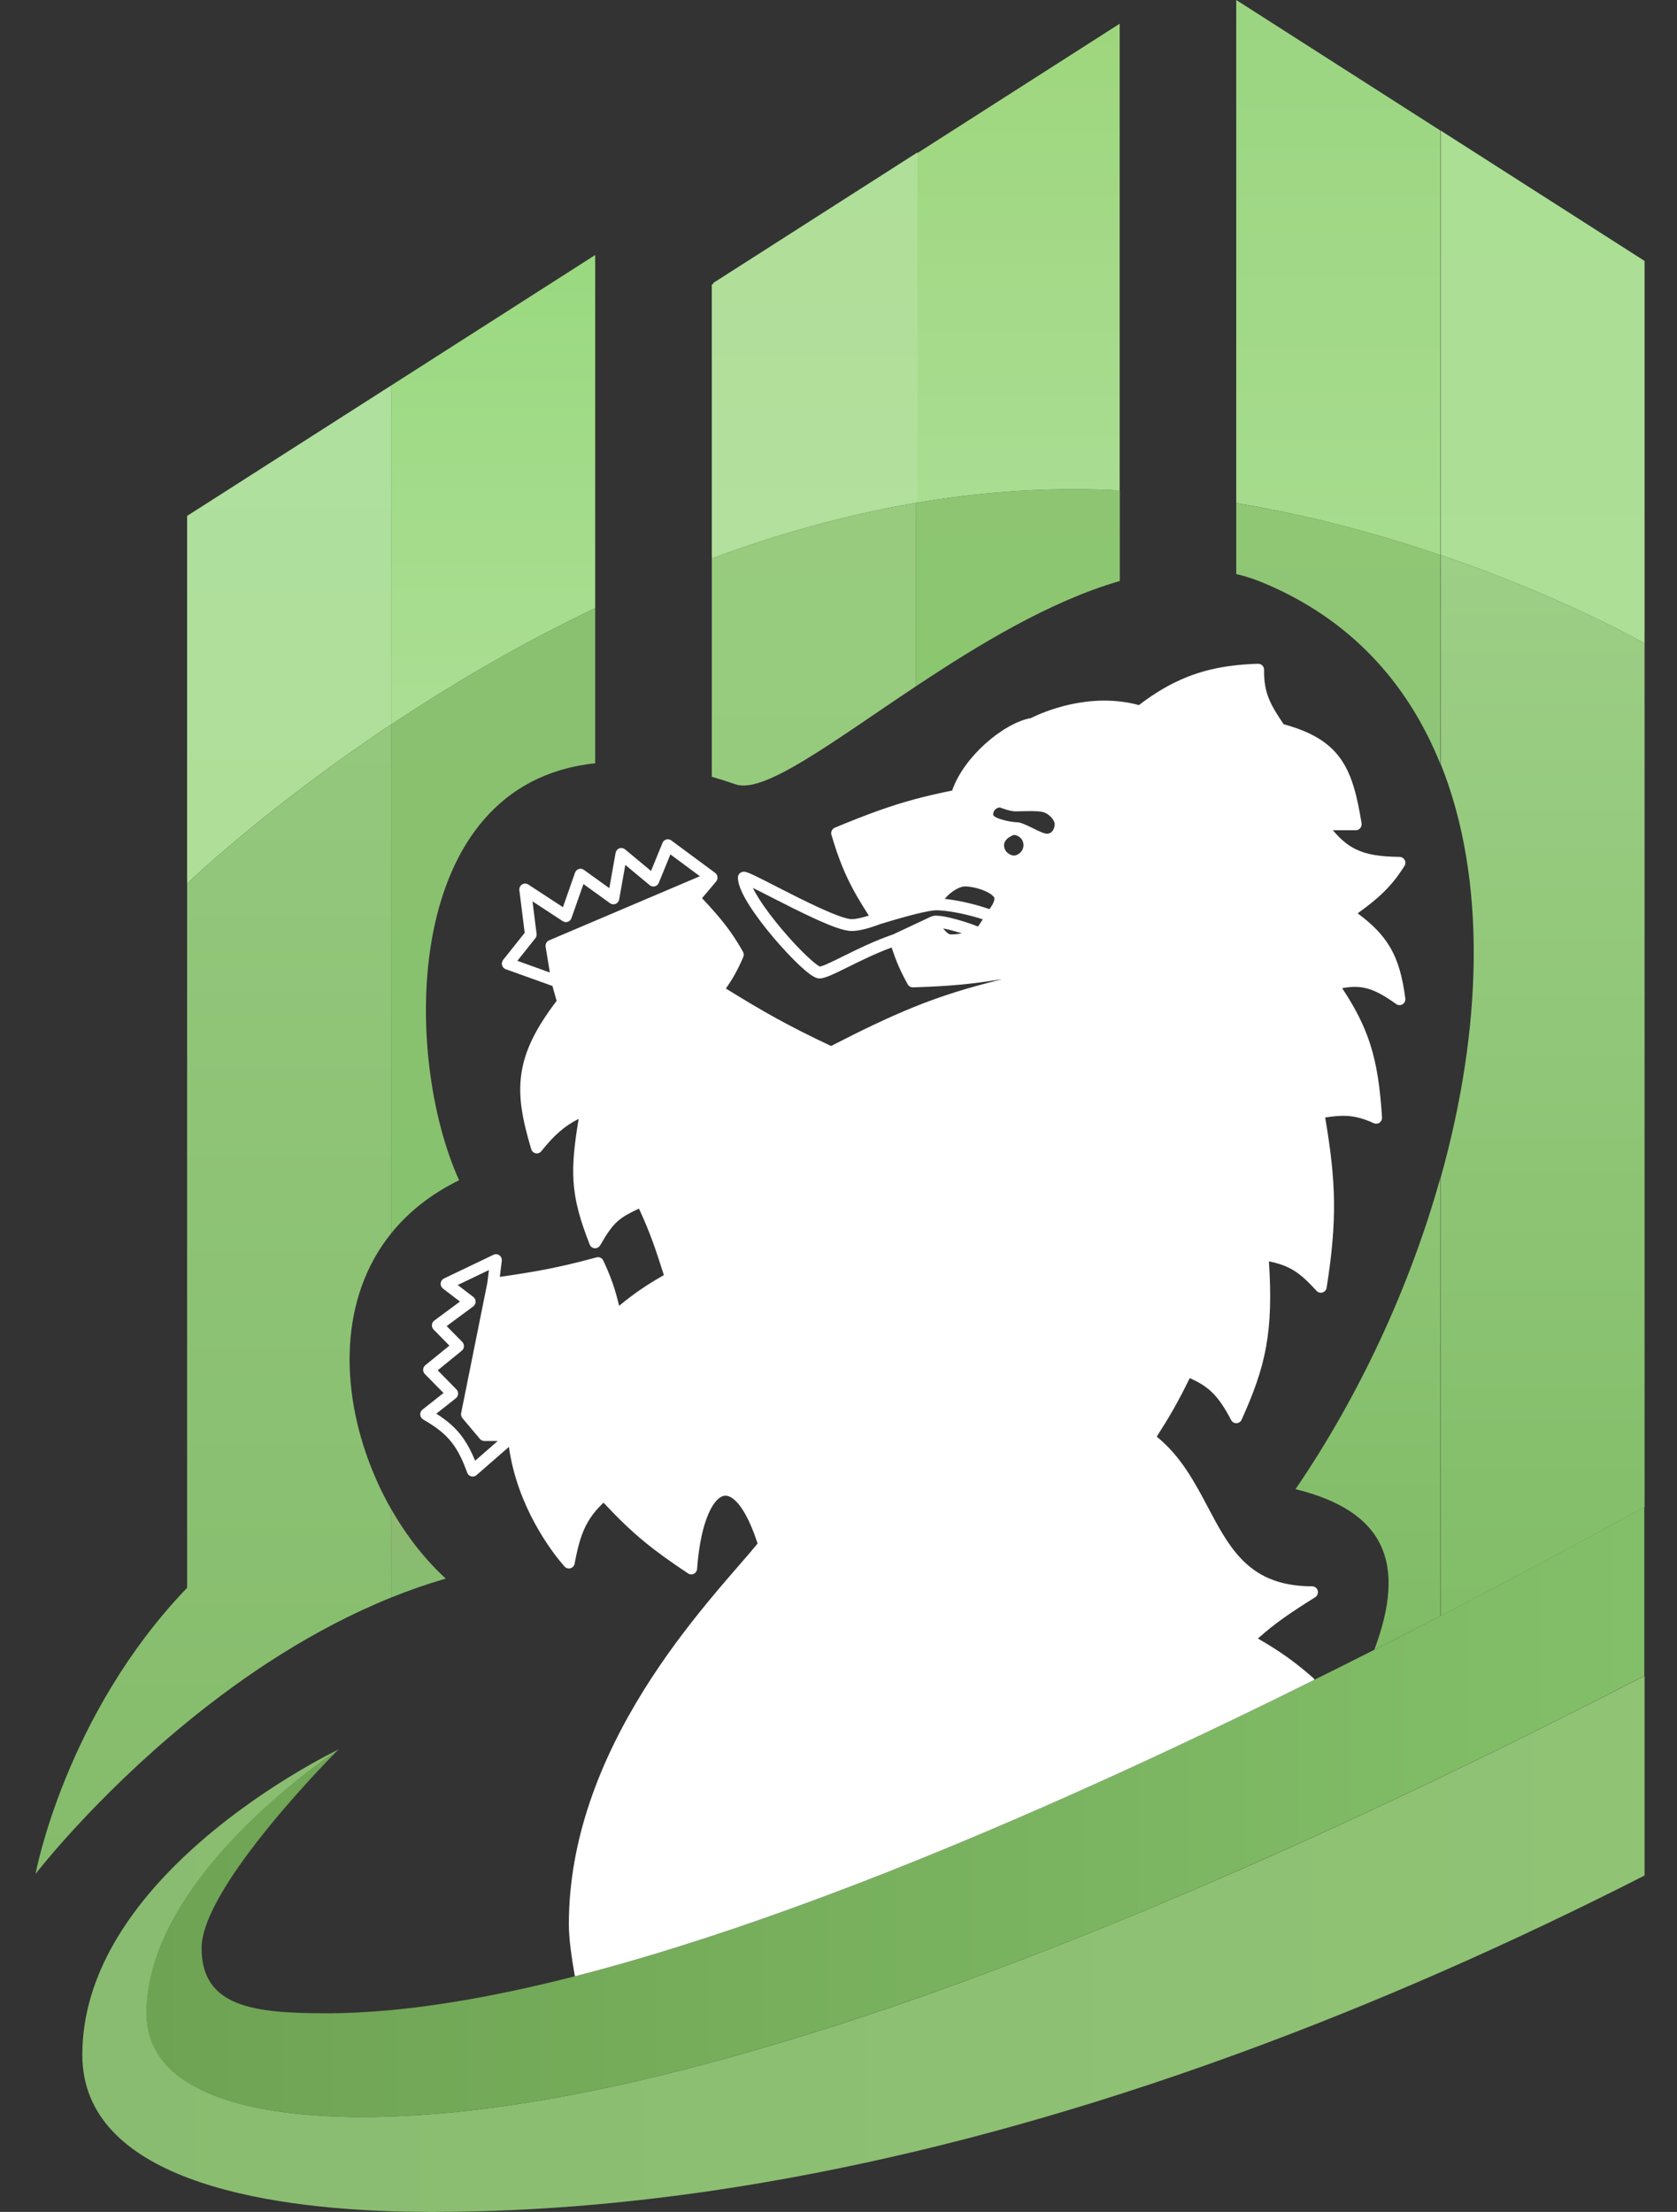 <svg width="47" height="62" viewBox="0 0 47 62" fill="none" xmlns="http://www.w3.org/2000/svg">
<rect x="0" y="0" width="47" height="62" fill="#333333" stroke="none"/>
<g clip-path="url(#clip0_5641_58727)">
<path d="M38.517 46.243C39.139 45.928 39.756 45.611 40.366 45.296V33.026C39.508 36.081 38.099 39.117 36.309 41.741C38.808 42.359 39.433 43.804 38.517 46.243Z" fill="url(#paint0_linear_5641_58727)"/>
<path d="M40.373 45.295C42.37 44.261 44.291 43.231 46.091 42.243V18.035C46.091 18.035 43.824 16.731 40.373 15.556V21.405C41.685 24.66 41.541 28.862 40.373 33.025V45.295Z" fill="url(#paint1_linear_5641_58727)"/>
<path d="M35.367 16.321C37.834 17.336 39.452 19.141 40.364 21.405V15.556C38.695 14.988 36.748 14.449 34.647 14.103V16.091C34.891 16.148 35.131 16.224 35.367 16.321Z" fill="url(#paint2_linear_5641_58727)"/>
<path d="M46.091 7.314L40.373 3.657V15.556C43.824 16.731 46.091 18.035 46.091 18.035V7.314Z" fill="url(#paint3_linear_5641_58727)"/>
<path d="M40.364 3.657L34.647 0V14.102C36.748 14.449 38.695 14.988 40.364 15.556V3.657Z" fill="url(#paint4_linear_5641_58727)"/>
<path d="M25.666 14.098V19.239C27.426 18.069 29.429 16.851 31.384 16.285V13.746C30.952 13.725 30.516 13.713 30.077 13.713C28.578 13.713 27.103 13.852 25.666 14.098Z" fill="url(#paint5_linear_5641_58727)"/>
<path d="M19.949 15.656V21.772C20.167 21.836 20.389 21.906 20.617 21.985C21.415 22.261 23.326 20.794 25.667 19.239V14.098C23.677 14.438 21.759 14.985 19.949 15.656Z" fill="url(#paint6_linear_5641_58727)"/>
<path d="M31.38 0.665L25.662 4.322V14.098C27.099 13.852 28.574 13.713 30.073 13.713C30.512 13.713 30.948 13.725 31.38 13.747V0.665Z" fill="url(#paint7_linear_5641_58727)"/>
<path d="M25.667 4.322L19.949 7.979V15.656C21.759 14.985 23.677 14.438 25.667 14.098V4.322Z" fill="#AEDF98"/>
<path d="M25.712 4.272L19.994 7.929V15.606C21.804 14.935 23.722 14.388 25.712 14.048V4.272Z" fill="url(#paint8_linear_5641_58727)"/>
<path d="M10.963 34.572C11.434 33.986 12.062 33.477 12.867 33.082C11.279 29.59 11.239 21.962 16.681 21.395V17.043C14.532 18.07 12.6 19.218 10.963 20.308V34.572Z" fill="url(#paint9_linear_5641_58727)"/>
<path d="M16.681 7.148L10.963 10.805V20.308C12.6 19.218 14.532 18.07 16.681 17.043V7.148Z" fill="url(#paint10_linear_5641_58727)"/>
<path d="M10.962 10.805L5.244 14.461V24.767C5.244 24.767 7.411 22.673 10.962 20.308V10.805Z" fill="url(#paint11_linear_5641_58727)"/>
<path d="M10.962 44.779C8.778 45.66 6.828 46.974 5.244 48.27C2.615 50.422 0.996 52.526 0.996 52.526C0.996 52.526 1.819 48.072 5.244 44.506V24.767C5.244 24.767 7.41 22.673 10.962 20.308V34.572C9.504 36.383 9.536 38.927 10.395 41.112C10.556 41.523 10.746 41.921 10.962 42.299V44.779Z" fill="url(#paint12_linear_5641_58727)"/>
<path d="M10.963 42.298V44.778C11.461 44.577 11.972 44.399 12.493 44.248C11.909 43.713 11.388 43.044 10.963 42.298Z" fill="url(#paint13_linear_5641_58727)"/>
<path d="M5.65 54.603C5.65 56.265 7.12 56.432 9.162 56.432C9.735 56.432 10.335 56.401 10.959 56.343C12.699 56.179 14.625 55.798 16.677 55.247C17.736 54.963 18.828 54.634 19.945 54.267C21.795 53.658 23.713 52.945 25.663 52.158C27.552 51.395 29.469 50.563 31.381 49.69C32.474 49.191 33.566 48.677 34.648 48.156C35.954 47.527 37.247 46.887 38.517 46.243C39.14 45.928 39.757 45.611 40.366 45.295C42.363 44.261 44.285 43.231 46.084 42.243V46.972C44.287 47.9 42.366 48.863 40.366 49.823C38.516 50.711 36.598 51.597 34.648 52.451C33.567 52.925 32.476 53.389 31.381 53.838C29.475 54.62 27.558 55.356 25.663 56.02C23.723 56.7 21.806 57.305 19.945 57.806C18.833 58.105 17.741 58.367 16.677 58.586C14.655 59.003 12.732 59.263 10.959 59.326C10.683 59.336 10.411 59.34 10.143 59.34C8.888 59.34 6.614 59.229 5.241 58.364C4.558 57.933 4.098 57.316 4.098 56.432C4.098 55.272 4.573 54.149 5.241 53.143C6.824 50.76 9.489 49.035 9.489 49.035C9.489 49.035 5.65 52.858 5.65 54.603Z" fill="url(#paint14_linear_5641_58727)"/>
<path d="M25.669 60.301C27.615 59.837 29.526 59.296 31.387 58.699C32.495 58.344 33.585 57.969 34.654 57.579C36.639 56.855 38.552 56.079 40.373 55.281C42.402 54.391 44.318 53.474 46.091 52.571V46.973C44.293 47.901 42.372 48.863 40.373 49.823C38.522 50.712 36.604 51.598 34.654 52.452C33.573 52.925 32.482 53.389 31.387 53.838C29.481 54.62 27.565 55.356 25.669 56.021C23.729 56.701 21.812 57.305 19.951 57.806C18.839 58.105 17.747 58.368 16.683 58.587C14.661 59.003 12.738 59.264 10.965 59.326C10.689 59.336 10.417 59.341 10.149 59.341C8.894 59.341 6.62 59.23 5.247 58.364C4.564 57.934 4.104 57.316 4.104 56.432C4.104 55.272 4.579 54.149 5.247 53.143C6.83 50.761 9.495 49.035 9.495 49.035C9.495 49.035 7.233 50.107 5.247 51.958C3.693 53.407 2.307 55.333 2.307 57.596C2.307 59.344 3.579 60.401 5.247 61.038C7.06 61.731 9.34 61.929 10.965 61.982C11.401 61.997 11.789 62 12.109 62C13.637 62 15.164 61.928 16.683 61.793C17.777 61.695 18.867 61.566 19.951 61.407C21.881 61.123 23.791 60.748 25.669 60.301Z" fill="url(#paint15_linear_5641_58727)"/>
<path fill-rule="evenodd" clip-rule="evenodd" d="M16.678 55.247C17.737 54.963 18.829 54.633 19.946 54.266C21.796 53.658 23.715 52.945 25.664 52.158C27.553 51.395 29.47 50.563 31.382 49.69C32.475 49.19 33.567 48.677 34.65 48.156C35.335 47.826 36.018 47.492 36.695 47.156L36.842 47.083C36.832 47.063 36.819 47.045 36.802 47.03C36.259 46.555 35.851 46.274 35.255 45.928C35.727 45.506 36.127 45.23 36.859 44.771C36.921 44.732 36.95 44.656 36.931 44.584C36.911 44.513 36.846 44.464 36.773 44.464C35.8 44.464 35.207 44.142 34.768 43.673C34.402 43.283 34.138 42.787 33.856 42.253L33.849 42.24C33.486 41.555 33.095 40.816 32.419 40.269C32.779 39.706 33.012 39.309 33.343 38.629C33.602 38.741 33.791 38.859 33.955 39.014C34.148 39.196 34.313 39.438 34.505 39.805C34.535 39.861 34.593 39.895 34.655 39.892C34.717 39.89 34.773 39.853 34.798 39.795C35.129 39.056 35.361 38.442 35.486 37.734C35.604 37.075 35.628 36.341 35.563 35.355C35.858 35.415 36.069 35.496 36.249 35.605C36.47 35.739 36.656 35.92 36.9 36.184C36.942 36.23 37.007 36.247 37.066 36.228C37.126 36.21 37.17 36.158 37.18 36.096C37.478 34.211 37.448 33.13 37.139 31.323C37.379 31.287 37.569 31.268 37.755 31.279C37.978 31.292 38.203 31.348 38.504 31.484C38.556 31.508 38.617 31.502 38.664 31.468C38.711 31.435 38.737 31.379 38.733 31.321C38.679 30.498 38.592 29.866 38.404 29.276C38.235 28.747 37.987 28.259 37.616 27.699C37.87 27.65 38.074 27.65 38.27 27.696C38.525 27.755 38.784 27.896 39.13 28.144C39.183 28.182 39.253 28.184 39.309 28.15C39.364 28.116 39.395 28.051 39.386 27.986C39.306 27.386 39.186 26.93 38.948 26.533C38.741 26.188 38.453 25.899 38.05 25.601C38.656 25.165 39.002 24.842 39.361 24.275C39.394 24.224 39.396 24.159 39.368 24.106C39.34 24.053 39.285 24.019 39.226 24.019C38.681 24.012 38.312 23.956 38.007 23.809C37.776 23.698 37.572 23.53 37.355 23.271H37.999C38.047 23.271 38.092 23.249 38.123 23.212C38.154 23.174 38.168 23.125 38.16 23.077C38.035 22.317 37.895 21.719 37.567 21.262C37.242 20.807 36.749 20.512 35.975 20.3C35.788 20.021 35.653 19.809 35.564 19.588C35.471 19.36 35.423 19.116 35.427 18.773C35.427 18.728 35.409 18.685 35.378 18.653C35.346 18.621 35.303 18.604 35.258 18.605C35.042 18.612 34.834 18.625 34.632 18.648C33.646 18.756 32.823 19.071 31.919 19.764C31.744 19.716 31.571 19.684 31.401 19.664C30.716 19.584 30.085 19.703 29.628 19.841C29.398 19.91 29.211 19.983 29.081 20.04C29.015 20.069 28.964 20.093 28.929 20.11C28.916 20.117 28.906 20.122 28.898 20.126C28.498 20.197 28.016 20.483 27.604 20.856C27.207 21.215 26.851 21.678 26.685 22.159C26.296 22.238 25.956 22.316 25.622 22.406C24.957 22.587 24.324 22.815 23.397 23.2C23.319 23.232 23.278 23.32 23.302 23.401C23.584 24.356 23.846 24.882 24.35 25.664C24.333 25.669 24.315 25.675 24.297 25.681C24.151 25.725 23.987 25.764 23.867 25.764C23.807 25.764 23.695 25.739 23.533 25.681C23.377 25.626 23.191 25.548 22.989 25.456C22.585 25.272 22.129 25.039 21.745 24.843L21.744 24.842L21.744 24.842C21.53 24.733 21.338 24.634 21.191 24.563C21.117 24.528 21.053 24.498 21.002 24.477C20.976 24.466 20.952 24.456 20.929 24.45C20.912 24.444 20.879 24.434 20.845 24.434C20.754 24.434 20.681 24.509 20.681 24.6C20.681 24.715 20.721 24.841 20.775 24.964C20.83 25.091 20.908 25.23 20.998 25.373C21.18 25.661 21.424 25.98 21.674 26.276C21.925 26.573 22.186 26.851 22.404 27.056C22.513 27.158 22.614 27.244 22.699 27.307C22.742 27.338 22.784 27.365 22.824 27.385C22.858 27.403 22.911 27.426 22.968 27.426C23.023 27.426 23.08 27.412 23.131 27.395C23.184 27.378 23.244 27.354 23.308 27.326C23.434 27.271 23.589 27.195 23.759 27.11L23.762 27.109C24.112 26.935 24.539 26.724 24.989 26.558C25.124 26.964 25.231 27.213 25.44 27.591C25.47 27.645 25.527 27.677 25.587 27.675L25.669 27.673C26.688 27.639 27.243 27.58 28.056 27.451L28.056 27.456C27.141 27.681 26.404 27.907 25.604 28.231C24.926 28.506 24.204 28.849 23.292 29.319C22.099 28.758 21.425 28.376 20.344 27.709C20.53 27.439 20.656 27.228 20.83 26.829C20.852 26.78 20.849 26.724 20.823 26.678C20.589 26.265 20.377 25.966 20.069 25.61C19.953 25.476 19.824 25.334 19.676 25.176L20.07 24.709C20.1 24.673 20.114 24.627 20.108 24.581C20.103 24.535 20.079 24.493 20.042 24.466L18.814 23.557C18.773 23.527 18.722 23.517 18.674 23.531C18.625 23.545 18.586 23.58 18.567 23.627L18.246 24.413L17.517 23.807C17.472 23.77 17.412 23.759 17.357 23.779C17.303 23.8 17.263 23.848 17.253 23.906L17.077 24.895L16.364 24.382C16.323 24.352 16.27 24.343 16.221 24.359C16.172 24.374 16.133 24.412 16.116 24.461L15.777 25.428L14.806 24.793C14.753 24.758 14.685 24.758 14.631 24.792C14.577 24.827 14.548 24.89 14.556 24.954L14.705 26.147L14.101 26.906C14.068 26.948 14.056 27.004 14.071 27.056C14.085 27.108 14.123 27.149 14.174 27.167L15.483 27.637L15.6 28.055C15.013 28.825 14.705 29.452 14.612 30.095C14.515 30.754 14.648 31.407 14.889 32.212C14.906 32.271 14.954 32.315 15.014 32.327C15.073 32.338 15.134 32.316 15.172 32.268C15.531 31.816 15.821 31.563 16.218 31.362C16.097 32.079 16.042 32.609 16.073 33.106C16.109 33.676 16.256 34.191 16.527 34.884C16.55 34.943 16.604 34.984 16.666 34.989C16.728 34.993 16.788 34.962 16.82 34.907C17.024 34.552 17.158 34.364 17.321 34.222C17.462 34.1 17.631 34.006 17.907 33.877C18.222 34.556 18.37 35.002 18.606 35.741C18.129 36.014 17.799 36.235 17.351 36.602C17.242 36.145 17.137 35.824 16.908 35.333C16.874 35.261 16.794 35.223 16.718 35.244L16.683 35.254H16.683L16.637 35.266C15.645 35.533 15.022 35.645 14.008 35.791L14.063 35.342C14.071 35.282 14.045 35.222 13.997 35.187C13.949 35.151 13.886 35.145 13.832 35.171L12.443 35.836C12.391 35.861 12.356 35.911 12.35 35.969C12.344 36.028 12.369 36.084 12.415 36.119L12.891 36.483L12.171 37.016C12.133 37.044 12.108 37.088 12.105 37.137C12.101 37.185 12.118 37.233 12.152 37.267L12.595 37.718L11.92 38.267C11.884 38.296 11.862 38.34 11.859 38.387C11.857 38.435 11.874 38.481 11.907 38.514L12.43 39.046L11.84 39.512C11.797 39.546 11.774 39.6 11.778 39.655C11.782 39.71 11.812 39.76 11.859 39.787C12.27 40.027 12.526 40.23 12.729 40.526C12.862 40.718 12.977 40.956 13.095 41.28C13.113 41.331 13.155 41.37 13.207 41.383C13.258 41.397 13.313 41.384 13.354 41.349L14.263 40.556C14.497 42.245 15.475 43.501 15.749 43.826C15.772 43.854 15.791 43.875 15.804 43.89C15.81 43.897 15.815 43.902 15.819 43.906L15.823 43.911L15.824 43.913L15.825 43.913C15.867 43.958 15.93 43.976 15.989 43.958C16.048 43.941 16.092 43.892 16.104 43.831C16.109 43.803 16.114 43.776 16.119 43.749C16.164 43.524 16.209 43.332 16.262 43.16C16.376 42.796 16.527 42.524 16.796 42.238C16.833 42.199 16.872 42.16 16.914 42.12C17.745 43.01 18.298 43.447 19.285 44.104C19.333 44.136 19.395 44.14 19.447 44.114C19.498 44.088 19.533 44.036 19.537 43.977C19.572 43.496 19.642 43.089 19.736 42.767C19.832 42.442 19.948 42.213 20.068 42.076C20.157 41.974 20.239 41.933 20.308 41.926C20.376 41.919 20.462 41.94 20.566 42.026C20.775 42.197 21.012 42.587 21.233 43.265C21.103 43.426 20.93 43.625 20.725 43.861L20.725 43.862L20.724 43.862L20.724 43.862L20.724 43.862C20.464 44.162 20.155 44.518 19.821 44.925C18.701 46.288 17.298 48.227 16.524 50.533C16.167 51.595 15.943 52.737 15.943 53.938C15.943 54.335 16.02 54.881 16.11 55.384C16.111 55.388 16.112 55.392 16.113 55.396L16.271 55.354C16.406 55.319 16.542 55.283 16.678 55.247ZM13.702 35.6L13.658 35.959L12.924 39.61C12.914 39.66 12.928 39.712 12.96 39.751L13.45 40.333C13.481 40.37 13.527 40.391 13.574 40.391H13.95L13.316 40.944C13.219 40.706 13.116 40.508 12.997 40.335C12.795 40.042 12.552 39.832 12.229 39.625L12.776 39.193C12.813 39.163 12.836 39.119 12.839 39.072C12.842 39.024 12.825 38.978 12.791 38.944L12.267 38.41L12.941 37.861C12.978 37.832 13 37.788 13.002 37.741C13.005 37.694 12.988 37.648 12.955 37.614L12.518 37.17L13.262 36.62C13.304 36.588 13.329 36.539 13.329 36.486C13.33 36.434 13.306 36.384 13.264 36.352L12.828 36.019L13.702 35.6ZM15.292 26.539L15.41 27.259L14.5 26.932L15.003 26.3C15.031 26.265 15.043 26.22 15.038 26.175L14.924 25.265L15.773 25.821C15.815 25.848 15.867 25.854 15.914 25.838C15.961 25.822 15.999 25.784 16.015 25.737L16.352 24.78L17.098 25.318C17.143 25.351 17.203 25.358 17.254 25.336C17.306 25.314 17.343 25.268 17.353 25.212L17.525 24.243L18.209 24.812C18.249 24.845 18.302 24.857 18.352 24.845C18.402 24.832 18.443 24.796 18.463 24.747L18.789 23.949L19.615 24.561L15.39 26.358C15.32 26.388 15.28 26.463 15.292 26.539ZM27.817 25.352C27.852 25.287 27.87 25.231 27.87 25.182C27.87 25.173 27.865 25.146 27.815 25.101C27.767 25.056 27.692 25.011 27.598 24.971C27.409 24.89 27.183 24.846 27.044 24.846C26.937 24.846 26.772 24.922 26.622 25.048C26.565 25.096 26.516 25.147 26.478 25.196C26.824 25.231 27.286 25.331 27.689 25.469C27.703 25.473 27.717 25.478 27.731 25.483C27.76 25.443 27.789 25.402 27.813 25.359L27.817 25.352ZM26.759 26.188C26.671 26.195 26.623 26.191 26.609 26.186C26.598 26.183 26.571 26.168 26.531 26.132C26.499 26.102 26.465 26.064 26.433 26.023C26.532 26.042 26.647 26.07 26.765 26.104C26.817 26.118 26.87 26.134 26.921 26.15C26.933 26.154 26.945 26.158 26.958 26.162C26.937 26.165 26.916 26.169 26.896 26.172C26.848 26.179 26.801 26.185 26.759 26.188ZM26.085 25.697C26.142 25.669 26.208 25.666 26.255 25.667C26.309 25.668 26.369 25.675 26.432 25.685C26.558 25.706 26.707 25.742 26.853 25.783C26.976 25.818 27.099 25.858 27.208 25.895L27.226 25.902L27.244 25.908C27.252 25.911 27.259 25.913 27.266 25.916C27.317 25.934 27.366 25.953 27.41 25.971C27.456 25.905 27.502 25.834 27.542 25.77L27.543 25.769C27.496 25.754 27.448 25.739 27.4 25.724C26.966 25.595 26.5 25.515 26.236 25.515C26.141 25.515 25.944 25.552 25.702 25.611C25.462 25.67 25.2 25.744 24.996 25.804C24.894 25.834 24.808 25.86 24.747 25.879C24.716 25.888 24.692 25.895 24.675 25.901L24.657 25.906L24.656 25.907L24.651 25.908L24.641 25.913C24.627 25.918 24.608 25.925 24.584 25.934C24.535 25.952 24.468 25.975 24.391 25.999C24.241 26.045 24.038 26.096 23.867 26.096C23.747 26.096 23.59 26.053 23.426 25.996C23.257 25.936 23.061 25.853 22.855 25.759C22.444 25.572 21.982 25.336 21.6 25.141L21.598 25.14C21.407 25.042 21.236 24.954 21.1 24.888C21.144 24.979 21.203 25.082 21.273 25.193C21.444 25.464 21.678 25.77 21.922 26.059C22.167 26.349 22.419 26.617 22.626 26.811C22.73 26.909 22.819 26.985 22.889 27.036C22.925 27.062 22.951 27.079 22.971 27.088C22.974 27.09 22.976 27.091 22.979 27.092L22.982 27.092L22.984 27.091L22.986 27.091C22.998 27.089 23.013 27.085 23.032 27.078C23.071 27.066 23.12 27.047 23.179 27.021C23.297 26.969 23.445 26.896 23.619 26.81L23.623 26.808C24.007 26.618 24.507 26.37 25.032 26.191L26.085 25.697ZM28.419 23.403C28.326 23.431 28.14 23.527 28.14 23.691C28.14 23.894 28.331 23.982 28.419 23.982C28.508 23.982 28.684 23.88 28.684 23.691C28.684 23.501 28.519 23.403 28.419 23.403ZM27.834 22.832C27.834 22.73 27.914 22.636 28.025 22.633C28.116 22.67 28.331 22.743 28.46 22.743C28.498 22.743 28.55 22.742 28.61 22.74C28.804 22.735 29.079 22.727 29.22 22.76C29.406 22.803 29.559 22.994 29.559 23.099C29.559 23.204 29.504 23.369 29.34 23.369C29.26 23.369 29.109 23.294 28.952 23.217C28.782 23.134 28.607 23.048 28.508 23.048C28.317 23.048 27.834 22.935 27.834 22.832Z" fill="white"/>
</g>
<defs>
<linearGradient id="paint0_linear_5641_58727" x1="38.337" y1="33.026" x2="38.337" y2="46.243" gradientUnits="userSpaceOnUse">
<stop stop-color="#8EC575"/>
<stop offset="1" stop-color="#80BB66"/>
</linearGradient>
<linearGradient id="paint1_linear_5641_58727" x1="43.232" y1="15.556" x2="43.232" y2="45.295" gradientUnits="userSpaceOnUse">
<stop stop-color="#9DCF86"/>
<stop offset="1" stop-color="#82BD68"/>
</linearGradient>
<linearGradient id="paint2_linear_5641_58727" x1="37.505" y1="14.103" x2="37.505" y2="21.405" gradientUnits="userSpaceOnUse">
<stop stop-color="#90C774"/>
<stop offset="1" stop-color="#8EC577"/>
</linearGradient>
<linearGradient id="paint3_linear_5641_58727" x1="43.232" y1="3.657" x2="43.232" y2="18.035" gradientUnits="userSpaceOnUse">
<stop stop-color="#ABDF94"/>
<stop offset="1" stop-color="#ADDF96"/>
</linearGradient>
<linearGradient id="paint4_linear_5641_58727" x1="37.505" y1="0" x2="37.505" y2="15.556" gradientUnits="userSpaceOnUse">
<stop stop-color="#9BD581"/>
<stop offset="1" stop-color="#A7DC8E"/>
</linearGradient>
<linearGradient id="paint5_linear_5641_58727" x1="28.525" y1="13.713" x2="28.525" y2="19.239" gradientUnits="userSpaceOnUse">
<stop stop-color="#8EC572"/>
<stop offset="1" stop-color="#8BC76F"/>
</linearGradient>
<linearGradient id="paint6_linear_5641_58727" x1="22.808" y1="14.098" x2="22.808" y2="22.019" gradientUnits="userSpaceOnUse">
<stop stop-color="#98CB7E"/>
<stop offset="1" stop-color="#96CB7D"/>
</linearGradient>
<linearGradient id="paint7_linear_5641_58727" x1="28.521" y1="0.665" x2="28.521" y2="14.098" gradientUnits="userSpaceOnUse">
<stop stop-color="#9ED67D"/>
<stop offset="1" stop-color="#A9DD92"/>
</linearGradient>
<linearGradient id="paint8_linear_5641_58727" x1="22.853" y1="4.272" x2="22.853" y2="15.606" gradientUnits="userSpaceOnUse">
<stop stop-color="#B0DF99"/>
<stop offset="1" stop-color="#B3E09D"/>
</linearGradient>
<linearGradient id="paint9_linear_5641_58727" x1="13.822" y1="17.043" x2="13.822" y2="34.572" gradientUnits="userSpaceOnUse">
<stop stop-color="#8AC170"/>
<stop offset="1" stop-color="#87C26E"/>
</linearGradient>
<linearGradient id="paint10_linear_5641_58727" x1="13.822" y1="7.148" x2="13.822" y2="20.308" gradientUnits="userSpaceOnUse">
<stop stop-color="#9AD980"/>
<stop offset="1" stop-color="#ABDE93"/>
</linearGradient>
<linearGradient id="paint11_linear_5641_58727" x1="8.103" y1="10.805" x2="8.103" y2="24.767" gradientUnits="userSpaceOnUse">
<stop stop-color="#AFE09E"/>
<stop offset="1" stop-color="#AFDE98"/>
</linearGradient>
<linearGradient id="paint12_linear_5641_58727" x1="5.979" y1="20.308" x2="5.979" y2="52.526" gradientUnits="userSpaceOnUse">
<stop stop-color="#94C87D"/>
<stop offset="1" stop-color="#85BC6B"/>
</linearGradient>
<linearGradient id="paint13_linear_5641_58727" x1="11.728" y1="42.298" x2="11.728" y2="44.778" gradientUnits="userSpaceOnUse">
<stop stop-color="#8FB971"/>
<stop offset="1" stop-color="#85BE6F"/>
</linearGradient>
<linearGradient id="paint14_linear_5641_58727" x1="4.147" y1="56.465" x2="46.134" y2="56.465" gradientUnits="userSpaceOnUse">
<stop stop-color="#6EA353"/>
<stop offset="1" stop-color="#83BF69"/>
</linearGradient>
<linearGradient id="paint15_linear_5641_58727" x1="2.356" y1="58.875" x2="46.14" y2="58.875" gradientUnits="userSpaceOnUse">
<stop stop-color="#89BC70"/>
<stop offset="1" stop-color="#90C374"/>
</linearGradient>
<clipPath id="clip0_5641_58727">
<rect width="47" height="62" fill="white"/>
</clipPath>
</defs>
</svg>
